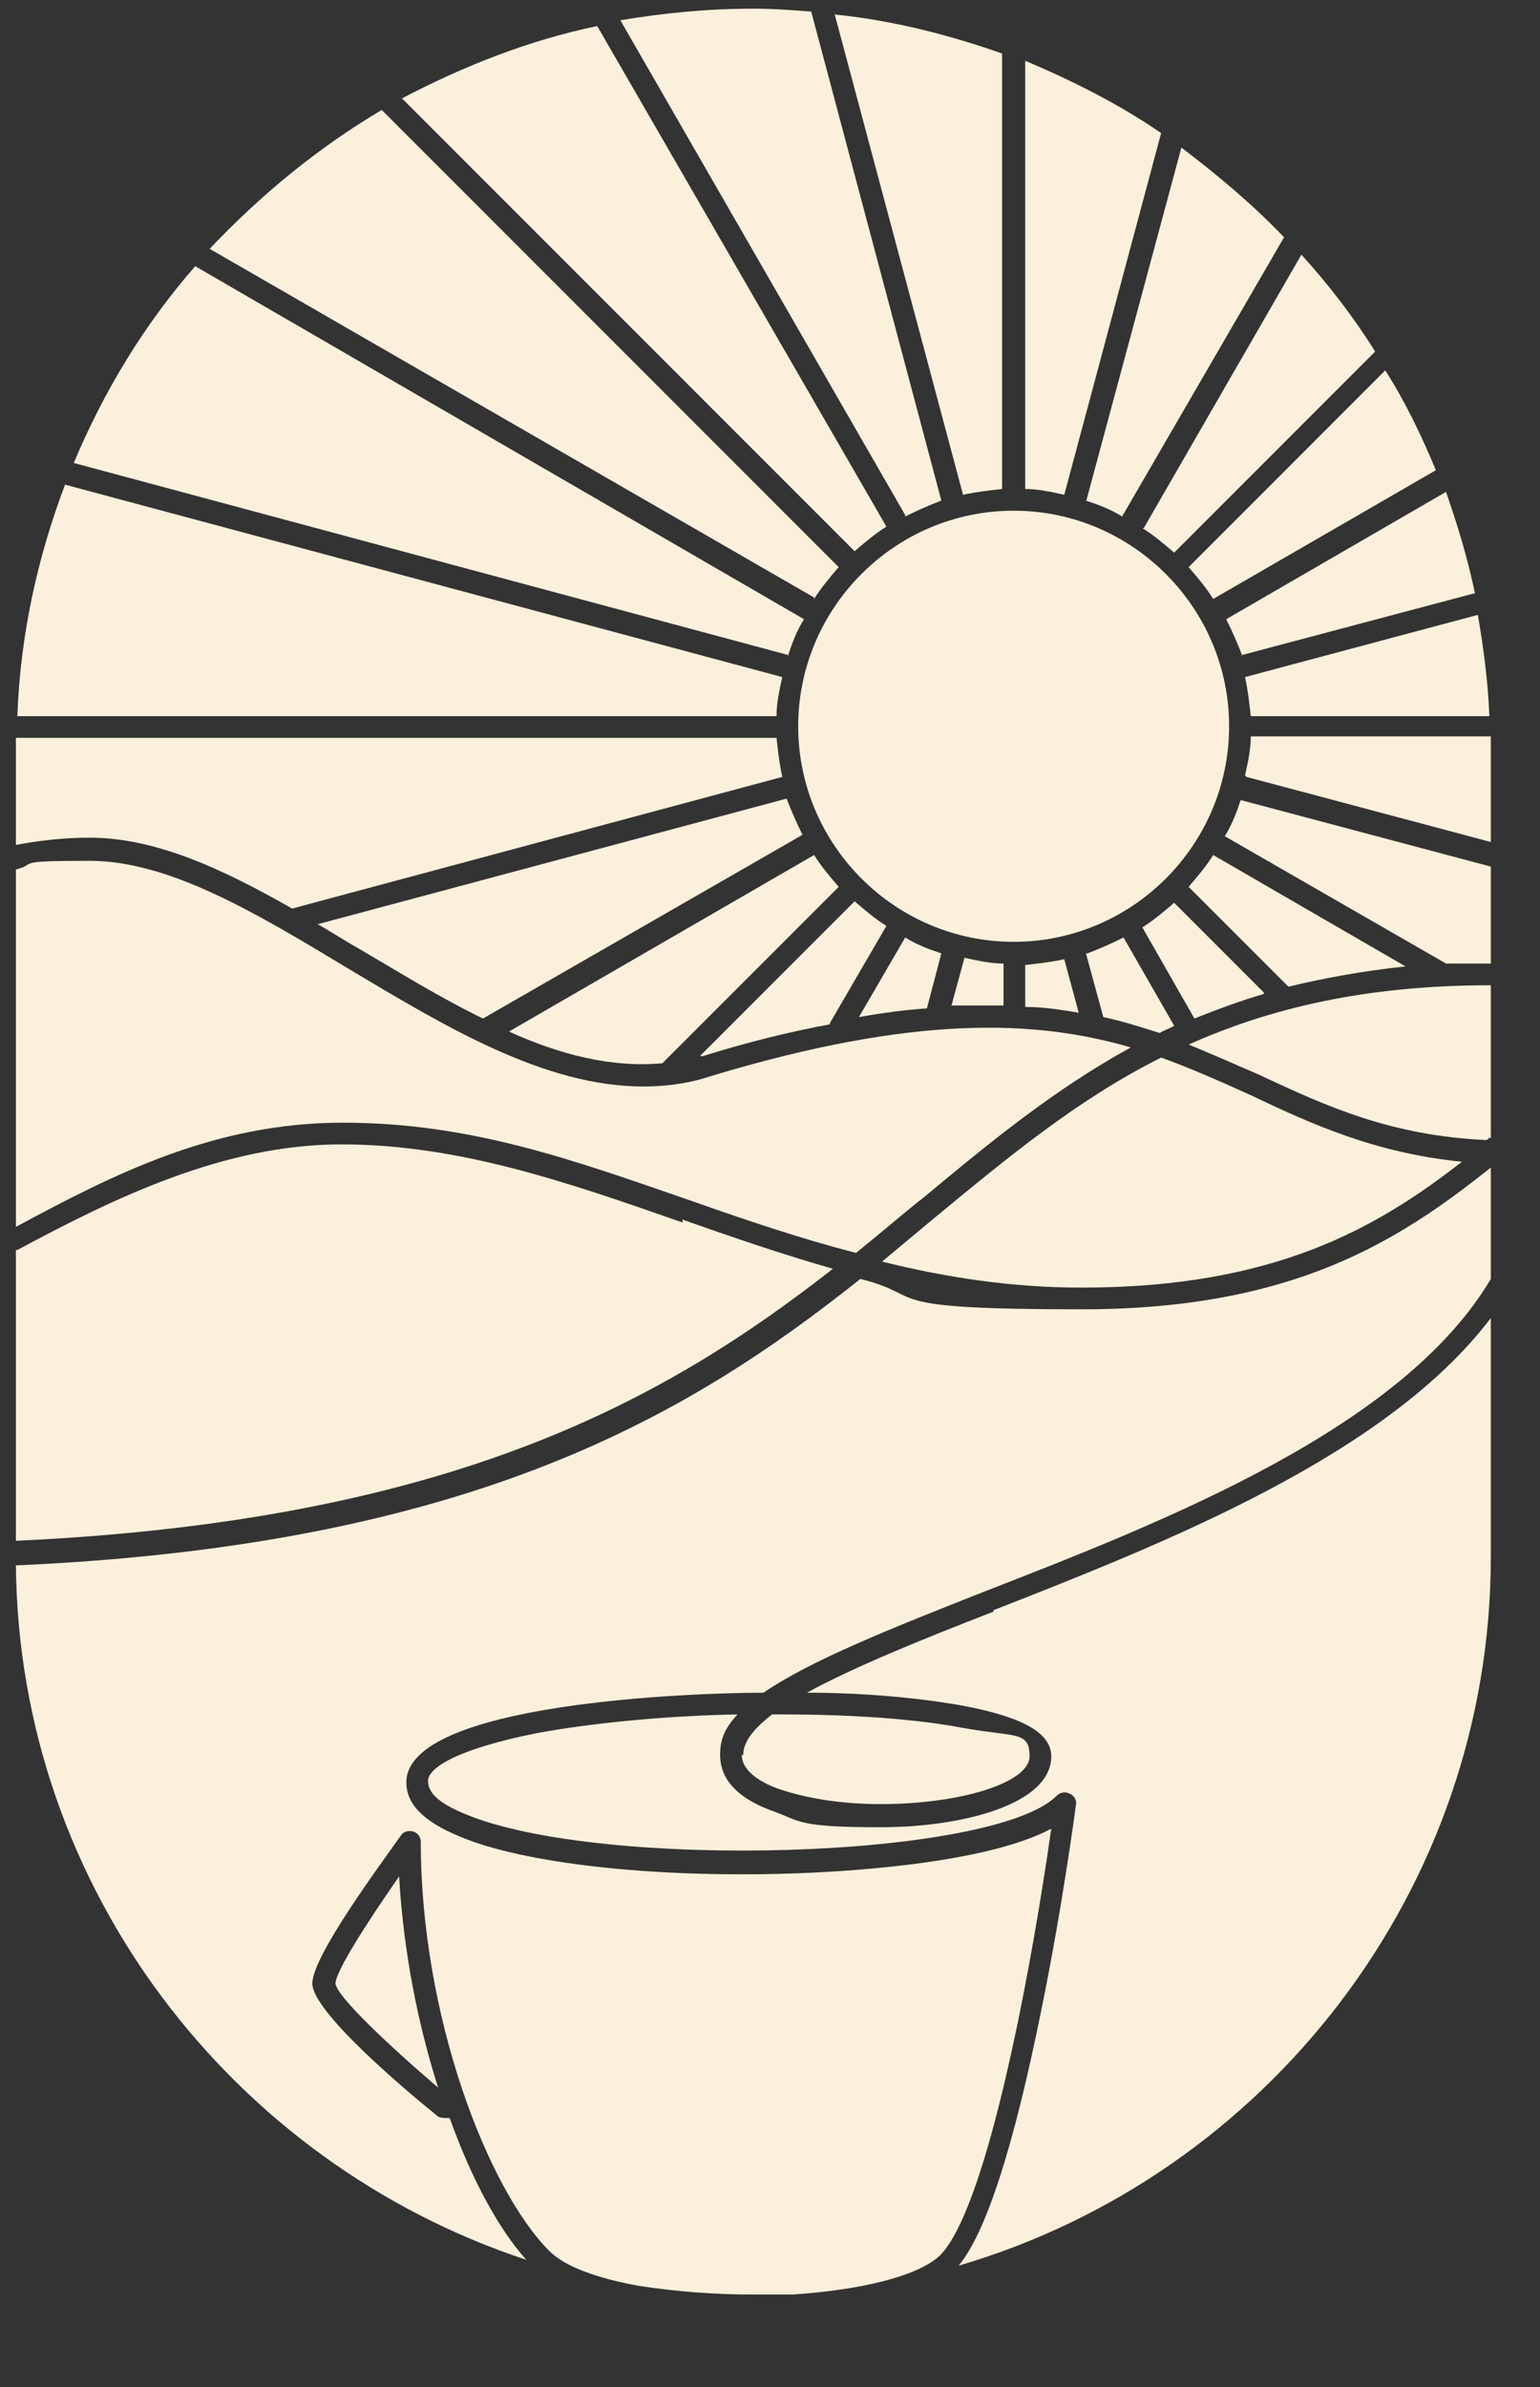 <svg viewBox="0 0 106.5 165" version="1.1" height="165" width="106.5" xmlns="http://www.w3.org/2000/svg" id="Capa_1">
  
  <rect x="0" y="0" width="106.5" height="165" fill="#333333" stroke="none"/>
  
  <defs>
    <style>
      .st0 {
        fill: #fbf0db;
      }
    </style>
  </defs>
  <path d="M103.1,66.5v-6.6l-17.3-4.6c-.3.9-.6,1.7-1.1,2.5l15.3,8.8c1,0,2,0,3.1,0Z" class="st0"></path>
  <path d="M86.5,49.5h16.5c-.1-2.4-.4-4.7-.8-7l-16.1,4.3c.2.9.3,1.8.4,2.7Z" class="st0"></path>
  <path d="M86.2,53.7l16.9,4.5v-6.7c0-.2,0-.4,0-.6h-16.6c0,.9-.2,1.8-.4,2.7Z" class="st0"></path>
  <path d="M85.8,45.3l16.2-4.3c-.5-2.4-1.2-4.7-2-7l-15.2,8.8c.4.8.8,1.7,1.1,2.5Z" class="st0"></path>
  <path d="M69.4,69.5v-2.9c-.9,0-1.8-.2-2.7-.4l-.9,3.3c1.3,0,2.5,0,3.6,0Z" class="st0"></path>
  <path d="M83.9,41.4l15.4-8.9c-1-2.4-2.1-4.7-3.5-6.9l-13.6,13.6c.6.7,1.2,1.4,1.7,2.2Z" class="st0"></path>
  <path d="M70.9,69.6c1.3,0,2.5.2,3.7.4l-1-3.7c-.9.2-1.8.3-2.7.4v2.9Z" class="st0"></path>
  <path d="M79,36.5c.8.5,1.5,1.1,2.2,1.7l13.9-13.9c-1.5-2.4-3.2-4.6-5.1-6.7l-10.9,18.9Z" class="st0"></path>
  <path d="M97.2,66.8l-13.3-7.7c-.5.8-1.1,1.5-1.7,2.2l6.9,6.9c2.5-.6,5.2-1.1,8.1-1.4Z" class="st0"></path>
  <path d="M70.1,65.1c8.2,0,14.9-6.7,14.9-14.9s-6.7-14.9-14.9-14.9-14.9,6.7-14.9,14.9,6.7,14.9,14.9,14.9Z" class="st0"></path>
  <path d="M59.1,38.1c.7-.6,1.4-1.2,2.2-1.7L41.3,1.8c-4.8,1-9.3,2.8-13.5,5l31.3,31.3Z" class="st0"></path>
  <path d="M54.5,45.3c.3-.9.6-1.7,1.1-2.5L13.5,18.4c-3.5,4-6.3,8.6-8.4,13.6l49.5,13.3Z" class="st0"></path>
  <path d="M80.3,9.2c-2.9-2-6.1-3.6-9.4-5v29.6c.9,0,1.8.2,2.7.4l6.7-25Z" class="st0"></path>
  <path d="M75.1,65.9l1.2,4.4c1.4.3,2.6.7,3.9,1.1.3-.2.7-.3,1-.5l-3.5-6.1c-.8.4-1.7.8-2.5,1.1Z" class="st0"></path>
  <path d="M87.4,68.6l-6.2-6.2c-.7.6-1.4,1.2-2.2,1.7l3.6,6.3c1.5-.6,3.1-1.2,4.8-1.7Z" class="st0"></path>
  <path d="M57.7.9l8.9,33.3c.9-.2,1.8-.3,2.7-.4V3.7c-3.7-1.3-7.6-2.3-11.6-2.7Z" class="st0"></path>
  <path d="M45.8,73.5l12.2-12.2c-.6-.7-1.2-1.4-1.7-2.2l-21.1,12.2c3.5,1.6,7.1,2.5,10.5,2.2Z" class="st0"></path>
  <path d="M103.1,78.7v-10.6c-8.7,0-15.3,1.6-20.9,4.1,1.7.7,3.3,1.4,4.9,2.1,4.7,2.2,9.1,4.2,15.7,4.5,0,0,.2-.1.2-.2Z" class="st0"></path>
  <path d="M56.3,41.4c.5-.8,1.1-1.5,1.7-2.2L26.4,7.6c-4.4,2.6-8.4,5.9-11.9,9.6l41.8,24.1Z" class="st0"></path>
  <path d="M75.1,34.6c.9.3,1.7.6,2.5,1.1l11.2-19.3c-2.2-2.3-4.6-4.3-7.1-6.2l-6.6,24.5Z" class="st0"></path>
  <path d="M22,63.9c.9.5,1.8,1.1,2.7,1.6,2.9,1.7,5.8,3.5,8.7,4.9l22.1-12.7c-.4-.8-.8-1.7-1.1-2.5l-32.5,8.7Z" class="st0"></path>
  <path d="M62.6,35.7c.8-.4,1.7-.8,2.5-1.1L56.1.8c-1.3-.1-2.6-.2-4-.2h0c-3.2,0-6.2.3-9.2.8l19.7,34.2Z" class="st0"></path>
  <path d="M68.7,111.4c-4.9,1.9-9.6,3.8-12.9,5.6,4.2,0,8,.4,10.8.9,4.2.8,6.1,1.9,6.1,3.5,0,3.3-6.1,4.9-11.8,4.9s-5.5-.4-7.4-1.1c-3.1-1.1-3.7-2.7-3.7-3.9s.4-1.9,1.2-2.8c-5.1.1-10.1.6-13.9,1.3-5.5,1.1-7.5,2.4-7.5,3.3s.9,1.6,2.6,2.3c9.4,3.9,36.6,3.1,40.9-1.3.2-.2.6-.3.9-.1.3.1.5.5.4.8,0,0-.9,6.9-2.4,14.2-1.9,9.4-3.8,15.3-5.7,17.6,21.2-6.2,36.8-25.9,36.8-49v-16.5c-7.2,9.5-22.4,15.5-34.4,20.2Z" class="st0"></path>
  <path d="M23.2,137.1c.1.9,3.6,4.2,7.1,7.2-1.4-4.4-2.4-9.4-2.7-14.6-2.3,3.3-4.4,6.6-4.4,7.4Z" class="st0"></path>
  <path d="M51.3,121.3c0,1.2,1.5,2,2.7,2.4,1.8.6,4.2,1,6.9,1,5.6,0,10.3-1.5,10.3-3.3s-1-1.3-4.8-2c-3.2-.6-7.6-.9-12.4-.9s-.4,0-.6,0c-1.3,1-2,1.9-2,2.8Z" class="st0"></path>
  <path d="M31,146.4c-.2,0-.5,0-.7-.1-2.6-2.1-8.7-7.3-8.7-9.2s4.7-8.2,6.1-10.2c.2-.3.5-.4.9-.3.3.1.5.4.5.7,0,12,4.6,24,8.9,28.3,1.1,1.1,3.4,1.9,6.2,2.4,2.6.4,5.2.6,7.9.6h0c.9,0,1.8,0,2.7,0,4.5-.3,8.6-1.2,10.2-2.7,3.4-3.4,6.5-21,7.7-29.5-4.7,2.5-14.8,3-18.1,3.1-9.5.3-18.5-.7-22.9-2.6-2.4-1-3.6-2.2-3.6-3.7,0-5.5,19.8-6.2,24.7-6.2,3.2-2.2,8.7-4.4,15.3-7,12.6-4.9,28.9-11.3,35-21.6v-7.7c-6.4,5.1-13.7,9.8-28.3,9.8s-10.5-.9-15.3-2.1c-11.7,9.3-26.7,18.4-58.4,19.8.2,22.3,15,41.3,35.3,48-1.9-2.1-3.8-5.6-5.3-9.8Z" class="st0"></path>
  <path d="M65.1,65.9c-.9-.3-1.7-.6-2.5-1.1l-3.2,5.5c1.7-.3,3.2-.5,4.7-.6l1-3.8Z" class="st0"></path>
  <path d="M53.7,49.5c0-.9.2-1.8.4-2.7L4.5,33.5c-1.9,5-3.1,10.4-3.3,16h52.6Z" class="st0"></path>
  <path d="M101.1,80.3c-6-.6-10.4-2.6-14.6-4.6-2-.9-4-1.8-6.2-2.6-5.8,2.9-10.6,6.9-15.7,11.1-1.2,1-2.4,2-3.6,3,4.4,1.1,9,1.8,13.8,1.8,13.3,0,20.4-4.1,26.3-8.7Z" class="st0"></path>
  <path d="M57.4,70.7l3.9-6.7c-.8-.5-1.5-1.1-2.2-1.7l-10.7,10.7c0,0,.1,0,.2,0,3.2-1,6.1-1.7,8.8-2.2Z" class="st0"></path>
  <path d="M63.6,83c4.8-4,9.3-7.7,14.6-10.6-6.5-1.9-14.9-2.3-29.1,2-1.5.5-3.1.7-4.6.7-6.9,0-13.8-4.2-20.5-8.2-6.3-3.8-12.3-7.4-17.8-7.4s-3.5.2-5.1.6v24.7c6.7-3.6,13.7-7.2,22.6-7.2s16,2.6,24.1,5.4c3.7,1.3,7.5,2.6,11.4,3.6,1.5-1.2,3-2.5,4.5-3.7Z" class="st0"></path>
  <path d="M20.2,62.8l33.9-9.1c-.2-.9-.3-1.8-.4-2.7H1.1c0,.2,0,.4,0,.6v6.8c1.6-.3,3.3-.5,5.1-.5,4.5,0,9.1,2.1,14,4.9Z" class="st0"></path>
  <path d="M47.2,84.5c-8-2.8-15.5-5.4-23.6-5.4s-15.7,3.7-22.4,7.3c0,0,0,0-.1,0v20.1c30.4-1.4,45.1-9.9,56.5-18.8-3.5-1-7-2.2-10.4-3.4Z" class="st0"></path>
</svg>